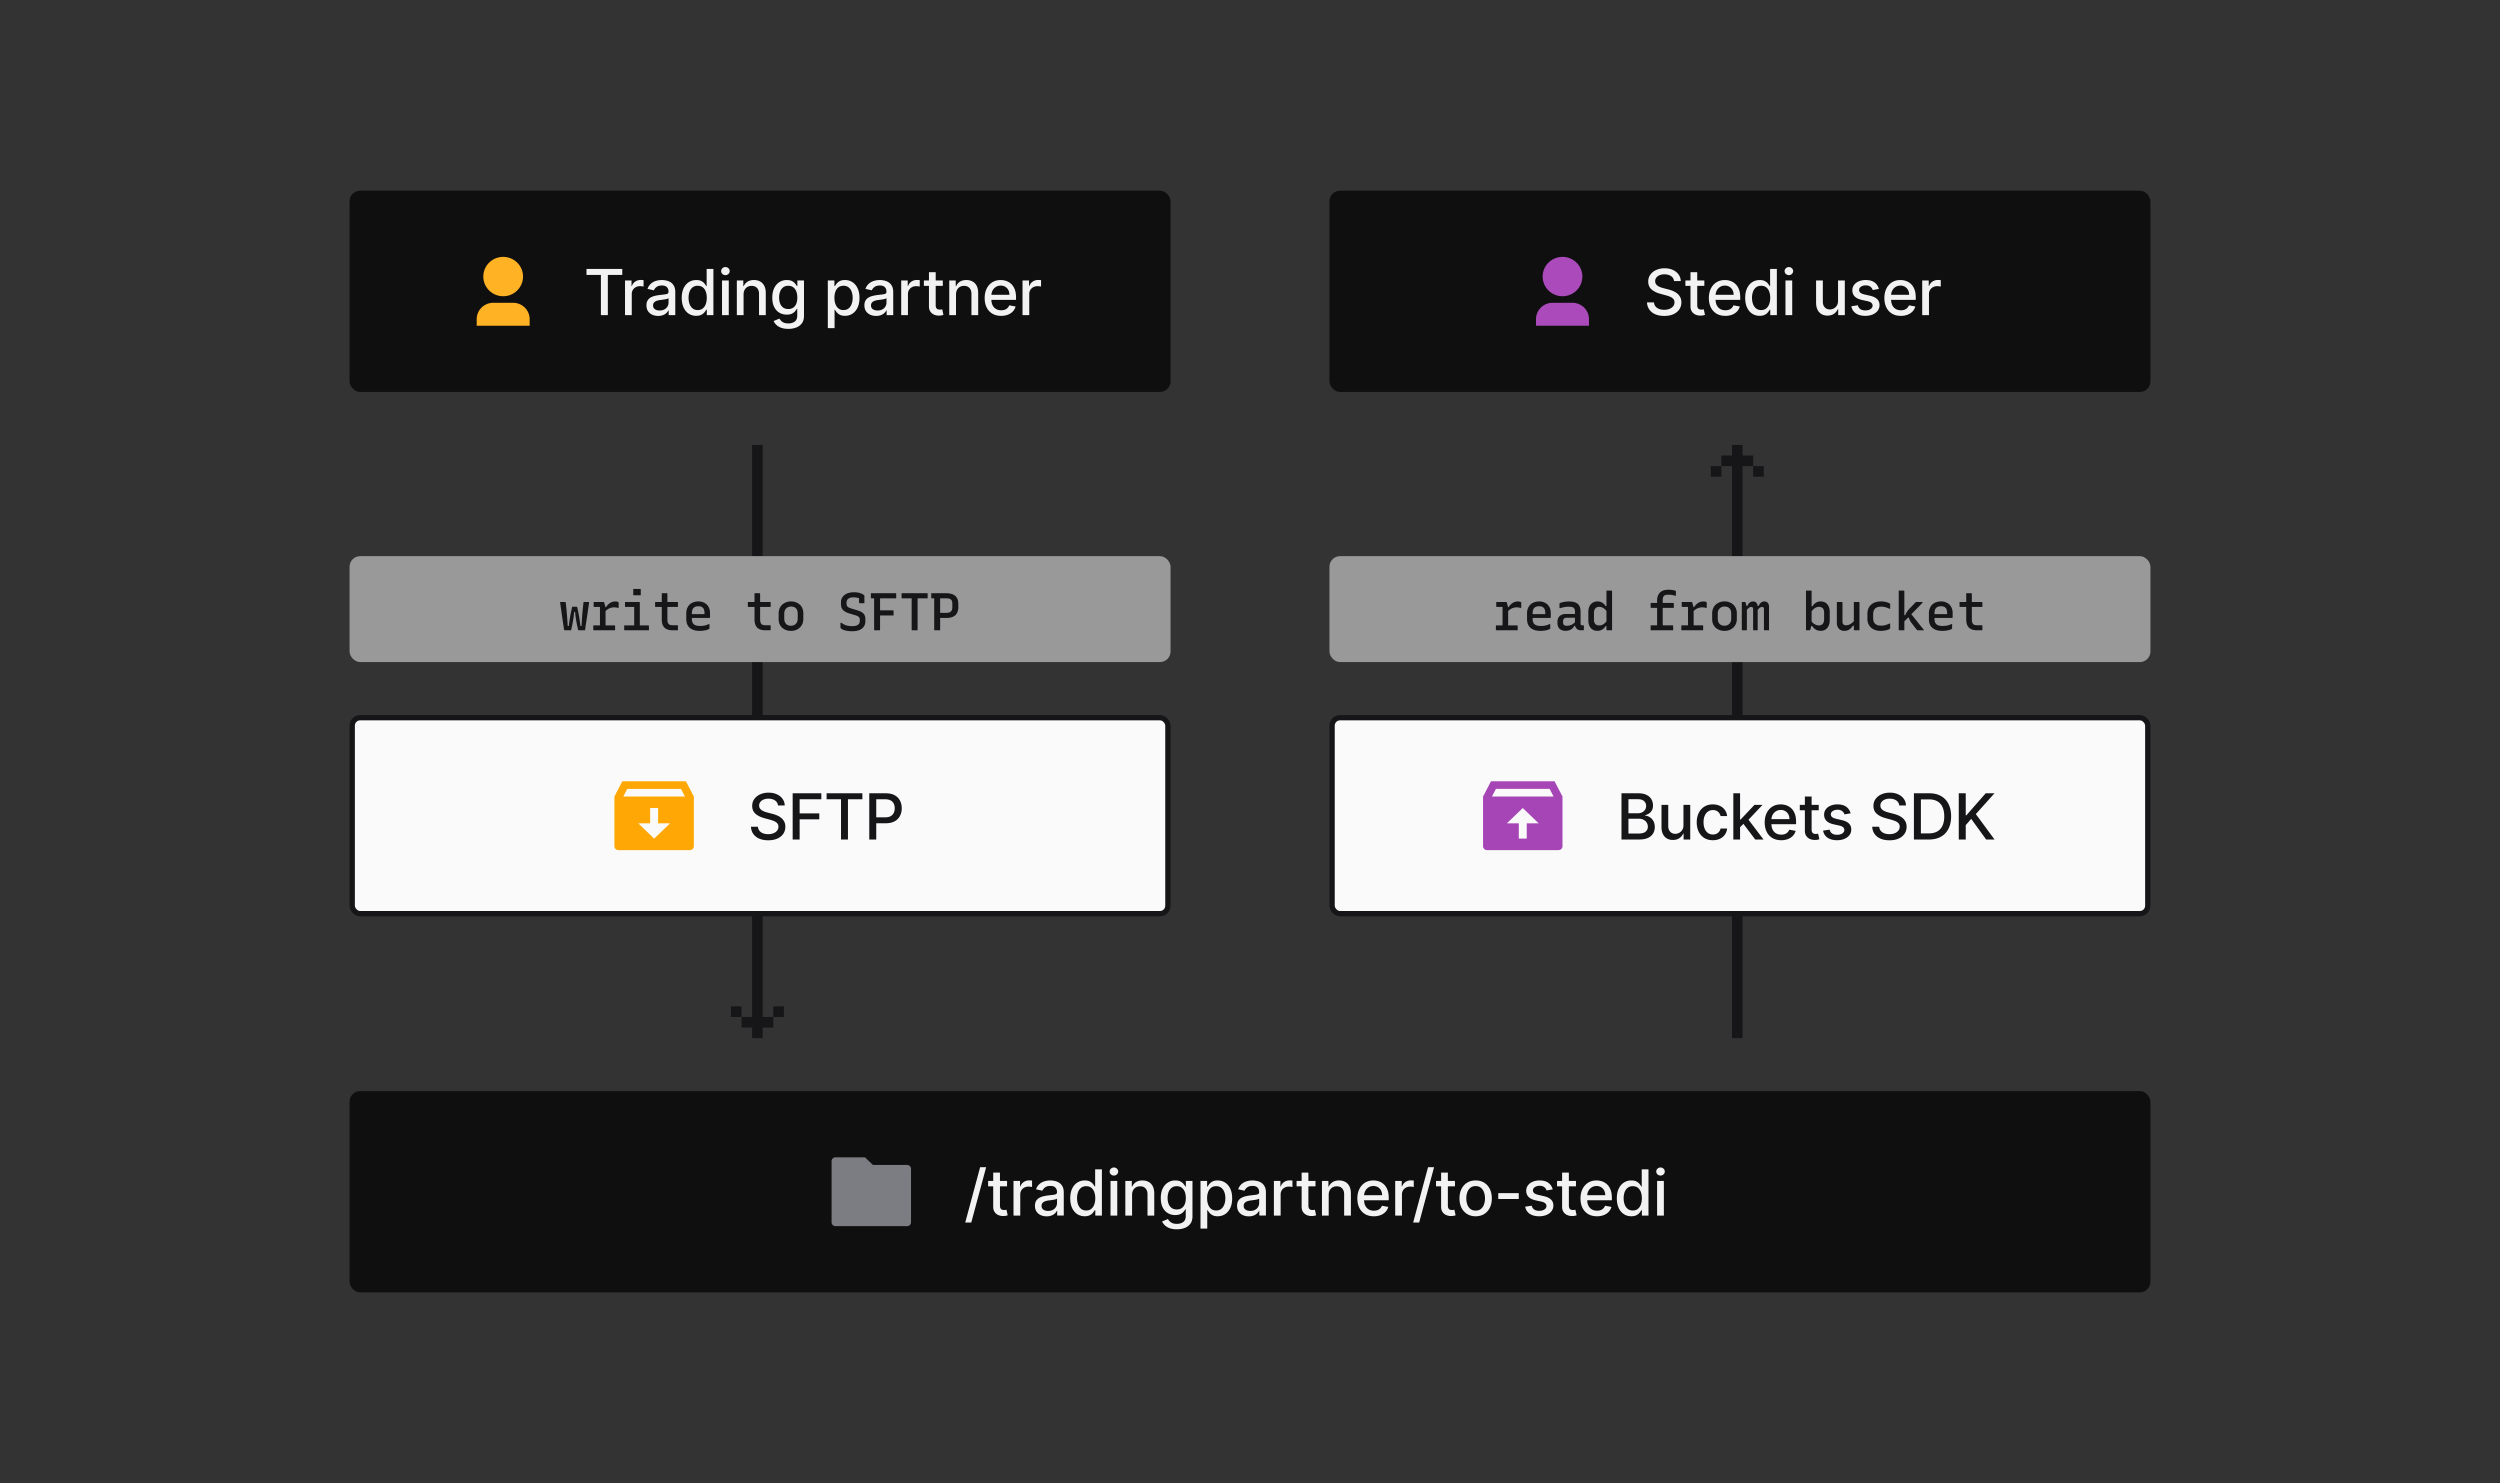 <svg width="472" height="280" fill="none" xmlns="http://www.w3.org/2000/svg">
    <rect width="100%" height="100%" fill="#333333" stroke="none"/>
    <rect x="66" y="206" width="340" height="38" rx="2" fill="#0F0F10" />
    <path
        d="M164.81 219.944h6.44c.199 0 .39.077.53.212.141.135.22.319.22.511v10.111a.707.707 0 0 1-.22.51.76.76 0 0 1-.53.212h-13.5a.76.76 0 0 1-.53-.212.707.707 0 0 1-.22-.51v-11.556c0-.191.079-.375.22-.51a.76.76 0 0 1 .53-.212h5.56l1.5 1.444Z"
        fill="#7C7C83" />
    <path
        d="m186.187 220.364-2.812 10.448h-1.138l2.812-10.448h1.138Zm3.946 2.591v1.022h-3.575v-1.022h3.575Zm-2.616-1.569h1.274v6.192c0 .247.037.433.11.558.074.123.17.206.286.252.119.042.249.064.388.064.102 0 .192-.007.268-.022a6.69 6.69 0 0 0 .179-.034l.23 1.053a2.523 2.523 0 0 1-.826.136 2.239 2.239 0 0 1-.938-.179 1.608 1.608 0 0 1-.703-.579c-.179-.262-.268-.59-.268-.985v-6.456Zm3.833 8.114v-6.545h1.232v1.039h.068c.119-.352.33-.629.631-.831a1.809 1.809 0 0 1 1.031-.306 5.037 5.037 0 0 1 .541.029v1.219a2.312 2.312 0 0 0-.272-.047 2.597 2.597 0 0 0-.392-.03c-.302 0-.57.064-.806.192a1.423 1.423 0 0 0-.758 1.283v3.997h-1.275Zm6.26.145c-.415 0-.79-.077-1.125-.23a1.892 1.892 0 0 1-.797-.678c-.193-.295-.289-.657-.289-1.086 0-.37.071-.674.213-.912.142-.239.333-.428.575-.567.241-.139.511-.244.81-.315.298-.071.602-.125.911-.162l.955-.111c.244-.031.422-.081.533-.149.11-.069.166-.179.166-.333v-.03c0-.372-.105-.66-.315-.865-.208-.204-.518-.306-.929-.306-.429 0-.767.095-1.015.285-.244.188-.413.396-.507.626l-1.197-.272c.142-.398.349-.719.622-.963a2.53 2.53 0 0 1 .95-.537 3.703 3.703 0 0 1 1.13-.171c.261 0 .538.032.83.094.296.06.571.171.827.332.259.162.47.394.635.695.165.298.247.686.247 1.163v4.347h-1.244v-.895h-.051a1.818 1.818 0 0 1-.371.486 1.966 1.966 0 0 1-.635.396 2.463 2.463 0 0 1-.929.158Zm.277-1.023c.352 0 .654-.069.904-.209a1.47 1.47 0 0 0 .575-.545c.133-.227.2-.47.2-.729v-.844c-.045.046-.133.089-.264.128-.128.037-.274.07-.439.098l-.482.073-.392.051a3.125 3.125 0 0 0-.677.158c-.202.073-.364.18-.486.319-.119.137-.179.318-.179.546 0 .315.117.554.35.716.232.159.529.238.89.238Zm6.909 1.006c-.529 0-1-.135-1.415-.405-.412-.273-.736-.661-.972-1.163-.233-.506-.349-1.113-.349-1.82 0-.707.118-1.312.354-1.815.238-.503.565-.888.98-1.155a2.547 2.547 0 0 1 1.41-.401c.406 0 .733.069.98.205.25.133.443.29.58.469.139.179.247.336.324.473h.076v-3.243h1.275v8.727h-1.245v-1.018h-.106a3.41 3.41 0 0 1-.333.477 1.853 1.853 0 0 1-.588.469c-.25.133-.574.2-.971.2Zm.281-1.087c.366 0 .676-.096.929-.29.256-.196.449-.467.579-.813.134-.347.201-.751.201-1.211a3.34 3.34 0 0 0-.196-1.193 1.759 1.759 0 0 0-.576-.797c-.252-.19-.565-.285-.937-.285-.384 0-.703.099-.959.298-.256.199-.449.47-.579.814a3.314 3.314 0 0 0-.192 1.163c0 .438.065.831.196 1.181.13.349.324.626.579.831.259.201.577.302.955.302Zm4.588.959v-6.545h1.274v6.545h-1.274Zm.644-7.555a.808.808 0 0 1-.571-.222.72.72 0 0 1-.235-.537.71.71 0 0 1 .235-.537.803.803 0 0 1 .571-.226c.221 0 .41.076.566.226a.707.707 0 0 1 .239.537c0 .207-.08.386-.239.537a.793.793 0 0 1-.566.222Zm3.427 3.669v3.886h-1.275v-6.545h1.223v1.065h.081c.151-.347.387-.625.708-.835.324-.211.731-.316 1.223-.316.446 0 .836.094 1.172.282.335.184.595.46.779.826.185.367.277.82.277 1.36v4.163h-1.274v-4.01c0-.474-.123-.845-.37-1.112-.248-.27-.587-.405-1.019-.405-.295 0-.558.064-.788.192a1.371 1.371 0 0 0-.541.562c-.131.245-.196.54-.196.887Zm8.45 6.477c-.52 0-.968-.068-1.343-.205a2.59 2.59 0 0 1-.912-.541 2.256 2.256 0 0 1-.528-.737l1.095-.452c.077.125.179.257.307.397.131.142.307.262.528.362.225.099.513.149.865.149.483 0 .882-.118 1.198-.354.315-.233.473-.605.473-1.116v-1.287h-.081a2.911 2.911 0 0 1-.333.464 1.789 1.789 0 0 1-.588.443c-.25.125-.575.188-.975.188a2.73 2.73 0 0 1-1.398-.362c-.412-.245-.739-.604-.98-1.078-.239-.478-.358-1.064-.358-1.76s.118-1.293.353-1.79c.239-.497.566-.878.981-1.142a2.545 2.545 0 0 1 1.41-.401c.406 0 .734.069.984.205.25.133.445.29.584.469.142.179.252.336.328.473h.094v-1.061h1.249v6.69c0 .562-.131 1.024-.392 1.385a2.306 2.306 0 0 1-1.061.801c-.444.173-.944.26-1.5.26Zm-.013-3.746c.366 0 .676-.085.929-.256.255-.173.449-.42.579-.741.134-.324.201-.712.201-1.163 0-.441-.066-.828-.196-1.164a1.735 1.735 0 0 0-.576-.784c-.253-.19-.565-.285-.937-.285-.384 0-.703.099-.959.298a1.8 1.8 0 0 0-.58.801 3.204 3.204 0 0 0-.191 1.134c0 .429.065.805.196 1.129.13.324.324.577.579.758.259.182.577.273.955.273Zm4.482 3.61v-9h1.245v1.061h.106c.074-.137.181-.294.32-.473s.332-.336.579-.469c.248-.136.574-.205.981-.205.528 0 1 .134 1.414.401.415.267.74.652.976 1.155.239.503.358 1.108.358 1.815 0 .707-.118 1.314-.354 1.82-.235.502-.559.89-.971 1.163-.412.27-.882.405-1.411.405-.397 0-.723-.067-.975-.2a1.869 1.869 0 0 1-.589-.469 3.592 3.592 0 0 1-.328-.477h-.076v3.473h-1.275Zm1.249-5.728c0 .46.067.864.2 1.211.134.346.327.617.58.813.253.194.562.29.929.29.381 0 .699-.101.954-.302.256-.205.449-.482.58-.831.133-.35.2-.743.2-1.181 0-.432-.065-.819-.196-1.163a1.785 1.785 0 0 0-.579-.814c-.256-.199-.576-.298-.959-.298-.369 0-.682.095-.938.285a1.764 1.764 0 0 0-.575.797 3.319 3.319 0 0 0-.196 1.193Zm7.871 3.418c-.415 0-.79-.077-1.125-.23a1.886 1.886 0 0 1-.797-.678c-.193-.295-.29-.657-.29-1.086 0-.37.071-.674.213-.912.142-.239.334-.428.575-.567.242-.139.512-.244.81-.315.298-.071.602-.125.912-.162l.954-.111c.245-.031.422-.081.533-.149.111-.069.166-.179.166-.333v-.03c0-.372-.105-.66-.315-.865-.207-.204-.517-.306-.929-.306-.429 0-.767.095-1.014.285-.245.188-.414.396-.507.626l-1.198-.272c.142-.398.35-.719.622-.963.276-.247.593-.426.951-.537a3.697 3.697 0 0 1 1.129-.171c.261 0 .538.032.831.094.295.06.571.171.827.332.258.162.47.394.635.695.164.298.247.686.247 1.163v4.347h-1.245v-.895h-.051a1.798 1.798 0 0 1-.371.486 1.961 1.961 0 0 1-.634.396 2.47 2.47 0 0 1-.929.158Zm.277-1.023c.352 0 .653-.069.903-.209.253-.139.445-.321.575-.545a1.41 1.41 0 0 0 .201-.729v-.844a.652.652 0 0 1-.265.128c-.128.037-.274.07-.439.098-.164.026-.325.05-.481.073l-.392.051a3.148 3.148 0 0 0-.678.158c-.201.073-.363.18-.486.319-.119.137-.179.318-.179.546 0 .315.117.554.35.716.233.159.53.238.891.238Zm4.458.878v-6.545h1.231v1.039h.068c.12-.352.33-.629.631-.831a1.809 1.809 0 0 1 1.031-.306 5.07 5.07 0 0 1 .542.029v1.219a2.34 2.34 0 0 0-.273-.047 2.587 2.587 0 0 0-.392-.03c-.301 0-.57.064-.806.192a1.423 1.423 0 0 0-.758 1.283v3.997h-1.274Zm7.855-6.545v1.022h-3.575v-1.022h3.575Zm-2.616-1.569h1.274v6.192c0 .247.037.433.111.558a.58.58 0 0 0 .285.252c.12.042.249.064.388.064.102 0 .192-.007.269-.022l.179-.034.23 1.053a2.516 2.516 0 0 1-.827.136 2.242 2.242 0 0 1-.938-.179 1.614 1.614 0 0 1-.703-.579c-.179-.262-.268-.59-.268-.985v-6.456Zm5.108 4.228v3.886h-1.274v-6.545h1.223v1.065h.081c.15-.347.386-.625.707-.835.324-.211.732-.316 1.223-.316.446 0 .837.094 1.172.282.335.184.595.46.78.826.185.367.277.82.277 1.36v4.163h-1.274v-4.01c0-.474-.124-.845-.371-1.112-.247-.27-.587-.405-1.018-.405-.296 0-.559.064-.789.192a1.378 1.378 0 0 0-.541.562c-.131.245-.196.54-.196.887Zm8.527 4.018c-.645 0-1.201-.138-1.666-.413a2.796 2.796 0 0 1-1.074-1.172c-.25-.506-.375-1.098-.375-1.777 0-.671.125-1.261.375-1.773a2.91 2.91 0 0 1 1.056-1.197c.455-.287.986-.431 1.594-.431.37 0 .727.061 1.074.184.347.122.658.313.933.575.276.261.493.601.652 1.018.159.415.239.919.239 1.513v.452h-5.203v-.955h3.954c0-.335-.068-.632-.204-.89a1.544 1.544 0 0 0-.575-.618 1.607 1.607 0 0 0-.861-.226c-.358 0-.671.088-.938.264a1.766 1.766 0 0 0-.613.682 1.968 1.968 0 0 0-.213.908v.745c0 .438.076.81.23 1.117.156.307.373.541.652.703.278.159.603.239.975.239.242 0 .462-.035.661-.103a1.368 1.368 0 0 0 .848-.831l1.206.218c-.097.355-.27.666-.52.933-.247.264-.558.47-.933.618a3.49 3.49 0 0 1-1.274.217Zm4.03-.132v-6.545h1.231v1.039h.068c.12-.352.33-.629.631-.831a1.809 1.809 0 0 1 1.031-.306 5.07 5.07 0 0 1 .541.029v1.219a2.312 2.312 0 0 0-.272-.047 2.597 2.597 0 0 0-.392-.03c-.301 0-.57.064-.806.192a1.423 1.423 0 0 0-.758 1.283v3.997h-1.274Zm7.339-9.136-2.813 10.448h-1.138l2.813-10.448h1.138Zm3.945 2.591v1.022h-3.575v-1.022h3.575Zm-2.616-1.569h1.274v6.192c0 .247.037.433.111.558a.58.58 0 0 0 .285.252c.12.042.249.064.388.064.102 0 .192-.007.269-.022l.179-.034.23 1.053a2.523 2.523 0 0 1-.827.136 2.242 2.242 0 0 1-.938-.179 1.614 1.614 0 0 1-.703-.579c-.179-.262-.268-.59-.268-.985v-6.456Zm6.521 8.246c-.614 0-1.15-.141-1.607-.422a2.843 2.843 0 0 1-1.065-1.18c-.253-.506-.38-1.097-.38-1.773 0-.679.127-1.273.38-1.781a2.839 2.839 0 0 1 1.065-1.185c.457-.281.993-.422 1.607-.422.613 0 1.149.141 1.606.422.457.281.813.676 1.065 1.185.253.508.38 1.102.38 1.781 0 .676-.127 1.267-.38 1.773a2.836 2.836 0 0 1-1.065 1.18c-.457.281-.993.422-1.606.422Zm.004-1.07c.398 0 .727-.105.988-.315.262-.21.455-.49.58-.839a3.34 3.34 0 0 0 .192-1.155c0-.418-.064-.801-.192-1.151a1.871 1.871 0 0 0-.58-.848c-.261-.213-.59-.319-.988-.319-.401 0-.733.106-.997.319a1.902 1.902 0 0 0-.584.848c-.125.35-.188.733-.188 1.151 0 .42.063.805.188 1.155.128.349.322.629.584.839.264.21.596.315.997.315Zm8.133-3.302v1.104h-3.869v-1.104h3.869Zm6.411-.707-1.154.204a1.37 1.37 0 0 0-.231-.422 1.138 1.138 0 0 0-.417-.328 1.515 1.515 0 0 0-.661-.128c-.36 0-.662.081-.903.243-.242.159-.362.365-.362.618a.65.65 0 0 0 .243.528c.162.134.423.243.784.329l1.04.238c.602.139 1.051.354 1.346.644.296.289.443.666.443 1.129 0 .392-.113.741-.341 1.048-.224.304-.538.543-.941.716-.401.173-.865.26-1.394.26-.733 0-1.331-.156-1.794-.469-.463-.315-.747-.762-.852-1.342l1.231-.187c.077.321.235.563.473.728.239.162.55.243.934.243.417 0 .751-.087 1.001-.26.25-.176.375-.39.375-.643a.67.67 0 0 0-.23-.516c-.151-.139-.382-.244-.695-.315l-1.108-.243c-.61-.139-1.062-.361-1.355-.665-.29-.304-.434-.689-.434-1.155 0-.386.108-.724.323-1.014.216-.29.515-.516.895-.678a3.282 3.282 0 0 1 1.309-.247c.707 0 1.264.154 1.67.461.406.304.675.711.805 1.223Zm4.393-1.598v1.022h-3.576v-1.022h3.576Zm-2.617-1.569h1.274v6.192c0 .247.037.433.111.558a.577.577 0 0 0 .286.252c.119.042.248.064.387.064.103 0 .192-.007.269-.022a7.57 7.57 0 0 0 .179-.034l.23 1.053a2.534 2.534 0 0 1-.827.136 2.234 2.234 0 0 1-.937-.179 1.608 1.608 0 0 1-.703-.579c-.179-.262-.269-.59-.269-.985v-6.456Zm6.585 8.246c-.645 0-1.201-.138-1.666-.413a2.808 2.808 0 0 1-1.074-1.172c-.25-.506-.375-1.098-.375-1.777 0-.671.125-1.261.375-1.773.253-.511.605-.91 1.057-1.197.454-.287.985-.431 1.593-.431.37 0 .728.061 1.074.184.347.122.658.313.933.575.276.261.493.601.652 1.018.159.415.239.919.239 1.513v.452h-5.203v-.955h3.954c0-.335-.068-.632-.204-.89a1.537 1.537 0 0 0-.575-.618 1.607 1.607 0 0 0-.861-.226c-.358 0-.671.088-.938.264a1.774 1.774 0 0 0-.613.682 1.968 1.968 0 0 0-.213.908v.745c0 .438.076.81.23 1.117.156.307.373.541.652.703.278.159.603.239.976.239.241 0 .461-.035.66-.103a1.368 1.368 0 0 0 .848-.831l1.206.218c-.097.355-.27.666-.52.933-.247.264-.558.47-.933.618a3.49 3.49 0 0 1-1.274.217Zm6.48-.004c-.528 0-1-.135-1.415-.405-.412-.273-.736-.661-.971-1.163-.233-.506-.35-1.113-.35-1.82 0-.707.118-1.312.354-1.815.239-.503.565-.888.98-1.155a2.55 2.55 0 0 1 1.411-.401c.406 0 .732.069.98.205.25.133.443.29.579.469.139.179.247.336.324.473h.077v-3.243h1.274v8.727h-1.244v-1.018h-.107a3.393 3.393 0 0 1-.332.477 1.853 1.853 0 0 1-.588.469c-.25.133-.574.2-.972.2Zm.281-1.087c.367 0 .676-.096.929-.29.256-.196.449-.467.58-.813.133-.347.2-.751.2-1.211 0-.454-.065-.852-.196-1.193a1.757 1.757 0 0 0-.575-.797c-.253-.19-.566-.285-.938-.285-.383 0-.703.099-.959.298a1.83 1.83 0 0 0-.579.814 3.314 3.314 0 0 0-.192 1.163c0 .438.065.831.196 1.181.131.349.324.626.58.831.258.201.576.302.954.302Zm4.588.959v-6.545h1.275v6.545h-1.275Zm.644-7.555a.808.808 0 0 1-.571-.222.723.723 0 0 1-.235-.537c0-.21.079-.389.235-.537a.803.803 0 0 1 .571-.226c.221 0 .41.076.567.226a.706.706 0 0 1 .238.537.716.716 0 0 1-.238.537.797.797 0 0 1-.567.222Z"
        fill="#F2F2F3" />
    <rect x="66" y="36" width="155" height="38" rx="2" fill="#0F0F10" />
    <path
        d="M100 61.5H90v-1.238c0-.821.33-1.608.915-2.189a3.14 3.14 0 0 1 2.21-.906h3.75a3.14 3.14 0 0 1 2.21.906 3.08 3.08 0 0 1 .915 2.189V61.5Zm-5-5.571a3.78 3.78 0 0 1-2.652-1.088 3.712 3.712 0 0 1-1.098-2.627 3.683 3.683 0 0 1 1.098-2.626A3.755 3.755 0 0 1 95 48.5c.995 0 1.948.391 2.652 1.088a3.697 3.697 0 0 1 1.098 2.626c0 .985-.395 1.93-1.098 2.627A3.769 3.769 0 0 1 95 55.929Z"
        fill="#FFB224" />
    <path
        d="M110.73 51.906v-1.133h6.754v1.133h-2.723V59.5h-1.312v-7.594h-2.719Zm7.273 7.594v-6.545h1.231v1.04h.068c.12-.353.33-.63.631-.832a1.805 1.805 0 0 1 1.031-.306 5.448 5.448 0 0 1 .542.03v1.218a2.365 2.365 0 0 0-.273-.047 2.623 2.623 0 0 0-.392-.03c-.301 0-.57.064-.806.192a1.429 1.429 0 0 0-.758 1.283V59.5h-1.274Zm6.259.145c-.414 0-.789-.077-1.125-.23a1.894 1.894 0 0 1-.796-.678c-.194-.295-.29-.657-.29-1.086 0-.37.071-.674.213-.912.142-.239.334-.428.575-.567.242-.14.511-.244.81-.316.298-.07.602-.125.912-.161l.954-.111c.245-.031.422-.081.533-.15.111-.067.166-.178.166-.332v-.03c0-.372-.105-.66-.315-.865-.208-.204-.517-.306-.929-.306-.429 0-.767.095-1.014.285a1.527 1.527 0 0 0-.508.627l-1.197-.273a2.3 2.3 0 0 1 .622-.963c.276-.247.593-.426.95-.537.358-.114.735-.17 1.13-.17.261 0 .538.03.831.093.295.06.571.17.826.332.259.162.471.394.635.695.165.298.247.686.247 1.163V59.5h-1.244v-.895h-.051a1.801 1.801 0 0 1-.371.486c-.164.159-.376.291-.635.396a2.46 2.46 0 0 1-.929.158Zm.277-1.023c.353 0 .654-.07.904-.209.253-.139.444-.32.575-.545.134-.227.2-.47.2-.729v-.844c-.045.046-.133.088-.264.128-.128.037-.274.07-.439.098l-.481.073-.392.05a3.152 3.152 0 0 0-.678.159 1.16 1.16 0 0 0-.486.32c-.119.136-.179.317-.179.545 0 .315.117.554.35.715.233.16.53.24.89.24Zm6.909 1.006c-.529 0-1-.135-1.415-.405-.412-.273-.736-.66-.971-1.163-.233-.506-.35-1.113-.35-1.82 0-.707.118-1.312.354-1.815.238-.503.565-.888.98-1.155.415-.267.885-.4 1.41-.4.407 0 .733.068.981.204.25.133.443.29.579.469.139.179.247.336.324.473h.077v-3.243h1.274V59.5h-1.245v-1.019h-.106c-.077.14-.188.299-.332.478a1.863 1.863 0 0 1-.589.469c-.25.133-.573.2-.971.2Zm.281-1.087c.367 0 .676-.096.929-.29.256-.196.449-.467.58-.813.133-.347.2-.75.2-1.21 0-.455-.065-.853-.196-1.194a1.761 1.761 0 0 0-.575-.797c-.253-.19-.566-.285-.938-.285-.383 0-.703.1-.959.298-.255.199-.449.47-.579.814a3.316 3.316 0 0 0-.192 1.163c0 .438.065.831.196 1.18.131.35.324.627.58.832.258.201.576.302.954.302Zm4.588.959v-6.545h1.274V59.5h-1.274Zm.644-7.555a.81.81 0 0 1-.571-.222.718.718 0 0 1-.235-.537c0-.21.078-.39.235-.537a.801.801 0 0 1 .571-.226.79.79 0 0 1 .567.226.706.706 0 0 1 .238.537.714.714 0 0 1-.238.537.798.798 0 0 1-.567.222Zm3.427 3.669V59.5h-1.274v-6.545h1.223v1.065h.081c.15-.347.386-.625.707-.835.324-.21.731-.316 1.223-.316.446 0 .837.094 1.172.282.335.184.595.46.78.826.184.367.277.82.277 1.36V59.5h-1.274v-4.01c0-.474-.124-.845-.371-1.112-.247-.27-.587-.405-1.019-.405-.295 0-.558.064-.788.192a1.377 1.377 0 0 0-.541.562c-.131.245-.196.54-.196.887Zm8.45 6.477c-.52 0-.968-.068-1.343-.205a2.59 2.59 0 0 1-.911-.54 2.28 2.28 0 0 1-.529-.738l1.095-.452c.077.125.179.257.307.397.131.142.307.262.529.362.224.1.512.149.865.149.483 0 .882-.118 1.197-.354.315-.233.473-.605.473-1.116v-1.287h-.081c-.077.139-.187.294-.332.464-.142.17-.338.319-.588.444-.25.124-.576.187-.976.187-.517 0-.983-.12-1.398-.362-.412-.245-.739-.604-.98-1.078-.239-.478-.358-1.064-.358-1.76s.118-1.293.354-1.79c.238-.497.565-.878.98-1.142.415-.267.885-.4 1.41-.4.407 0 .735.068.985.204.25.133.444.29.583.469.142.179.252.336.329.473h.093v-1.061h1.249v6.69c0 .562-.131 1.024-.392 1.385a2.31 2.31 0 0 1-1.061.801 4.09 4.09 0 0 1-1.5.26Zm-.013-3.746c.366 0 .676-.085.929-.255.256-.174.449-.421.58-.742.133-.324.2-.712.2-1.163 0-.44-.066-.829-.196-1.164a1.731 1.731 0 0 0-.576-.784c-.252-.19-.565-.285-.937-.285-.384 0-.703.1-.959.298a1.798 1.798 0 0 0-.579.801 3.18 3.18 0 0 0-.192 1.134c0 .429.065.805.196 1.129.131.324.324.577.579.758.259.182.577.273.955.273Zm7.466 3.61v-9h1.245v1.06h.106c.074-.136.181-.293.32-.472.139-.18.332-.336.579-.47.248-.136.574-.204.981-.204.528 0 1 .134 1.414.4.415.268.74.653.976 1.156.239.503.358 1.108.358 1.815 0 .707-.118 1.314-.354 1.82-.235.502-.559.89-.971 1.163-.412.27-.882.405-1.411.405-.397 0-.723-.067-.975-.2a1.863 1.863 0 0 1-.589-.47 3.58 3.58 0 0 1-.328-.477h-.076v3.474h-1.275Zm1.249-5.728c0 .46.067.864.2 1.21.134.347.327.618.58.814.253.194.562.29.929.29.381 0 .699-.1.954-.302.256-.205.449-.482.58-.831.133-.35.2-.743.2-1.18 0-.433-.065-.82-.196-1.164a1.785 1.785 0 0 0-.579-.814c-.256-.199-.576-.298-.959-.298-.369 0-.682.095-.938.285-.252.19-.444.456-.575.797-.131.341-.196.739-.196 1.193Zm7.871 3.418c-.415 0-.79-.077-1.125-.23a1.89 1.89 0 0 1-.797-.678c-.193-.295-.29-.657-.29-1.086 0-.37.071-.674.213-.912.142-.239.334-.428.575-.567a3.02 3.02 0 0 1 .81-.316c.298-.07.602-.125.912-.161l.954-.111c.245-.031.422-.081.533-.15.111-.067.166-.178.166-.332v-.03c0-.372-.105-.66-.315-.865-.207-.204-.517-.306-.929-.306-.429 0-.767.095-1.014.285-.245.188-.414.396-.507.627l-1.198-.273a2.31 2.31 0 0 1 .622-.963c.276-.247.593-.426.951-.537.358-.114.734-.17 1.129-.17.261 0 .538.03.831.093.295.06.571.17.827.332.258.162.47.394.635.695.164.298.247.686.247 1.163V59.5h-1.245v-.895h-.051a1.801 1.801 0 0 1-.371.486c-.164.159-.376.291-.634.396a2.468 2.468 0 0 1-.929.158Zm.277-1.023c.352 0 .653-.07.903-.209.253-.139.445-.32.575-.545.134-.227.201-.47.201-.729v-.844a.671.671 0 0 1-.265.128c-.128.037-.274.07-.439.098-.164.026-.325.05-.481.073l-.392.05a3.167 3.167 0 0 0-.678.159c-.201.073-.363.18-.486.32-.119.136-.179.317-.179.545 0 .315.117.554.35.715.233.16.53.24.891.24Zm4.458.878v-6.545h1.231v1.04h.068c.12-.353.33-.63.631-.832a1.805 1.805 0 0 1 1.031-.306 5.448 5.448 0 0 1 .542.03v1.218a2.324 2.324 0 0 0-.273-.047 2.613 2.613 0 0 0-.392-.03c-.301 0-.57.064-.806.192a1.429 1.429 0 0 0-.758 1.283V59.5h-1.274Zm7.855-6.545v1.022h-3.575v-1.022h3.575Zm-2.616-1.569h1.274v6.192c0 .247.037.433.111.558a.58.58 0 0 0 .285.252c.12.042.249.064.388.064.102 0 .192-.007.269-.022l.179-.034.23 1.053a2.138 2.138 0 0 1-.316.085 2.486 2.486 0 0 1-.511.051 2.247 2.247 0 0 1-.938-.179 1.612 1.612 0 0 1-.703-.58c-.179-.26-.268-.589-.268-.984v-6.456Zm5.108 4.228V59.5h-1.274v-6.545h1.223v1.065h.081c.15-.347.386-.625.707-.835.324-.21.732-.316 1.223-.316.446 0 .837.094 1.172.282.335.184.595.46.78.826.185.367.277.82.277 1.36V59.5h-1.274v-4.01c0-.474-.124-.845-.371-1.112-.247-.27-.587-.405-1.018-.405-.296 0-.559.064-.789.192a1.377 1.377 0 0 0-.541.562c-.131.245-.196.54-.196.887Zm8.527 4.018c-.645 0-1.201-.138-1.666-.413a2.794 2.794 0 0 1-1.074-1.172c-.25-.506-.375-1.098-.375-1.777 0-.67.125-1.262.375-1.773.252-.511.605-.91 1.056-1.197.455-.287.986-.43 1.594-.43.37 0 .727.06 1.074.183.347.122.658.314.933.575.276.261.493.6.652 1.018.159.415.239.92.239 1.513v.452h-5.203v-.955h3.954c0-.335-.068-.632-.204-.89a1.552 1.552 0 0 0-.575-.618 1.612 1.612 0 0 0-.861-.226c-.358 0-.671.088-.938.264-.264.173-.469.4-.613.682a1.969 1.969 0 0 0-.213.908v.745c0 .438.076.81.23 1.117.156.307.373.541.652.703.278.159.603.239.975.239.242 0 .462-.035.661-.103a1.37 1.37 0 0 0 .848-.831l1.206.218c-.097.355-.27.666-.52.933-.247.264-.558.47-.933.618a3.492 3.492 0 0 1-1.274.217Zm4.03-.132v-6.545h1.231v1.04h.068c.12-.353.33-.63.631-.832a1.805 1.805 0 0 1 1.031-.306 5.448 5.448 0 0 1 .541.03v1.218a2.297 2.297 0 0 0-.272-.047 2.623 2.623 0 0 0-.392-.03c-.301 0-.57.064-.806.192a1.429 1.429 0 0 0-.758 1.283V59.5h-1.274Z"
        fill="#F2F2F3" />
    <rect x="251" y="36" width="155" height="38" rx="2" fill="#0F0F10" />
    <path
        d="M300 61.5h-10v-1.238c0-.821.329-1.608.915-2.189a3.14 3.14 0 0 1 2.21-.906h3.75a3.14 3.14 0 0 1 2.21.906 3.08 3.08 0 0 1 .915 2.189V61.5Zm-5-5.571a3.782 3.782 0 0 1-2.652-1.088 3.692 3.692 0 0 1 0-5.253A3.763 3.763 0 0 1 295 48.5a3.77 3.77 0 0 1 2.652 1.088 3.697 3.697 0 0 1 1.098 2.626c0 .985-.395 1.93-1.098 2.627A3.77 3.77 0 0 1 295 55.929Z"
        fill="#AB4ABA" />
    <path
        d="M316.055 53.065a1.245 1.245 0 0 0-.562-.937c-.33-.225-.744-.337-1.244-.337-.358 0-.668.057-.929.17a1.43 1.43 0 0 0-.61.46 1.087 1.087 0 0 0-.213.661.97.97 0 0 0 .145.537c.099.15.229.277.388.38.162.099.335.183.52.251.184.065.362.12.532.162l.853.221c.278.069.564.161.856.277.293.117.564.27.814.46.25.191.452.427.605.708.156.281.235.618.235 1.01 0 .494-.128.933-.384 1.317-.253.383-.621.686-1.104.907-.48.222-1.061.333-1.743.333-.653 0-1.218-.104-1.696-.311a2.612 2.612 0 0 1-1.12-.882c-.27-.384-.419-.838-.448-1.364h1.321c.026.315.128.578.307.788.182.208.413.363.695.465.284.1.595.15.933.15.372 0 .703-.06.993-.176.292-.119.523-.284.69-.494a1.17 1.17 0 0 0 .252-.746.914.914 0 0 0-.222-.635 1.638 1.638 0 0 0-.592-.409 5.778 5.778 0 0 0-.84-.285l-1.031-.282c-.699-.19-1.253-.47-1.662-.839-.406-.37-.609-.858-.609-1.466 0-.503.136-.942.409-1.317a2.68 2.68 0 0 1 1.108-.873 3.79 3.79 0 0 1 1.576-.316c.591 0 1.113.104 1.564.312.455.207.813.492 1.074.856.262.36.398.776.409 1.244h-1.27Zm5.724-.11v1.022h-3.575v-1.022h3.575Zm-2.616-1.569h1.274v6.192c0 .247.037.433.111.558a.58.58 0 0 0 .285.252c.12.042.249.064.388.064.102 0 .192-.007.268-.022.077-.014.137-.025.179-.034l.231 1.053a2.138 2.138 0 0 1-.316.085 2.494 2.494 0 0 1-.511.051 2.247 2.247 0 0 1-.938-.179 1.612 1.612 0 0 1-.703-.58c-.179-.26-.268-.589-.268-.984v-6.456Zm6.584 8.246c-.644 0-1.2-.138-1.666-.413a2.806 2.806 0 0 1-1.074-1.172c-.25-.506-.375-1.098-.375-1.777 0-.67.125-1.262.375-1.773.253-.511.605-.91 1.057-1.197.455-.287.986-.43 1.594-.43.369 0 .727.06 1.074.183.346.122.657.314.933.575.276.261.493.6.652 1.018.159.415.239.92.239 1.513v.452h-5.203v-.955h3.954c0-.335-.068-.632-.204-.89a1.554 1.554 0 0 0-.576-.618 1.607 1.607 0 0 0-.861-.226c-.358 0-.67.088-.937.264-.264.173-.469.4-.614.682a1.969 1.969 0 0 0-.213.908v.745c0 .438.077.81.23 1.117.157.307.374.541.652.703.279.159.604.239.976.239.242 0 .462-.035.661-.103a1.373 1.373 0 0 0 .848-.831l1.206.218c-.097.355-.27.666-.52.933-.247.264-.558.47-.933.618a3.498 3.498 0 0 1-1.275.217Zm6.481-.004c-.529 0-1-.135-1.415-.405-.412-.273-.736-.66-.972-1.163-.233-.506-.349-1.113-.349-1.82 0-.707.118-1.312.354-1.815.238-.503.565-.888.98-1.155.414-.267.885-.4 1.41-.4.406 0 .733.068.98.204.25.133.443.29.58.469.139.179.247.336.324.473h.076v-3.243h1.275V59.5h-1.245v-1.019h-.106c-.077.14-.188.299-.333.478a1.847 1.847 0 0 1-.588.469c-.25.133-.574.2-.971.2Zm.281-1.087c.366 0 .676-.096.929-.29.256-.196.449-.467.579-.813.134-.347.201-.75.201-1.21a3.34 3.34 0 0 0-.196-1.194 1.756 1.756 0 0 0-.576-.797c-.252-.19-.565-.285-.937-.285-.384 0-.703.1-.959.298-.256.199-.449.47-.579.814a3.316 3.316 0 0 0-.192 1.163c0 .438.065.831.196 1.18.13.35.324.627.579.832.259.201.577.302.955.302Zm4.588.959v-6.545h1.274V59.5h-1.274Zm.644-7.555a.81.81 0 0 1-.571-.222.718.718 0 0 1-.235-.537c0-.21.078-.39.235-.537a.801.801 0 0 1 .571-.226c.221 0 .41.076.566.226a.707.707 0 0 1 .239.537c0 .208-.08.386-.239.537a.794.794 0 0 1-.566.222Zm9.282 4.84v-3.83h1.279V59.5h-1.253v-1.133h-.068c-.151.349-.392.64-.725.873-.329.23-.74.345-1.231.345-.421 0-.793-.092-1.117-.277a1.947 1.947 0 0 1-.758-.83c-.182-.367-.273-.82-.273-1.36v-4.163h1.274v4.01c0 .445.124.8.371 1.065.247.264.568.396.963.396.239 0 .476-.06.712-.179.238-.12.436-.3.592-.541.159-.242.237-.548.234-.92Zm7.704-2.232-1.155.204a1.364 1.364 0 0 0-.23-.422 1.147 1.147 0 0 0-.418-.328 1.51 1.51 0 0 0-.66-.128c-.361 0-.662.081-.904.243-.241.16-.362.365-.362.618 0 .219.081.395.243.529.162.133.423.242.784.328l1.04.238c.602.14 1.051.354 1.346.644.296.29.444.666.444 1.129 0 .392-.114.741-.341 1.048-.225.304-.539.543-.942.716-.401.173-.865.26-1.394.26-.733 0-1.331-.156-1.794-.469-.463-.315-.747-.762-.852-1.342l1.232-.188c.076.322.234.564.473.73.238.161.549.242.933.242.417 0 .751-.086 1.001-.26.25-.176.375-.39.375-.643a.667.667 0 0 0-.23-.516c-.15-.14-.382-.244-.694-.315l-1.108-.243c-.611-.14-1.063-.361-1.356-.665-.289-.304-.434-.689-.434-1.155 0-.386.108-.724.324-1.014a2.12 2.12 0 0 1 .895-.677 3.26 3.26 0 0 1 1.308-.248c.707 0 1.264.154 1.67.46.407.304.675.712.806 1.224Zm4.157 5.08c-.644 0-1.2-.139-1.666-.414a2.806 2.806 0 0 1-1.074-1.172c-.25-.506-.375-1.098-.375-1.777 0-.67.125-1.262.375-1.773.253-.511.606-.91 1.057-1.197.455-.287.986-.43 1.594-.43.369 0 .727.06 1.074.183a2.6 2.6 0 0 1 .933.575c.276.261.493.6.652 1.018.159.415.239.92.239 1.513v.452h-5.203v-.955h3.954c0-.335-.068-.632-.204-.89a1.554 1.554 0 0 0-.576-.618 1.606 1.606 0 0 0-.86-.226c-.358 0-.671.088-.938.264-.264.173-.469.4-.614.682a1.969 1.969 0 0 0-.213.908v.745c0 .438.077.81.23 1.117.157.307.374.541.652.703.279.159.604.239.976.239.242 0 .462-.035.661-.103a1.373 1.373 0 0 0 .848-.831l1.206.218c-.097.355-.27.666-.52.933-.247.264-.558.47-.933.618a3.498 3.498 0 0 1-1.275.217Zm4.03-.133v-6.545h1.232v1.04h.068c.119-.353.33-.63.631-.832a1.805 1.805 0 0 1 1.031-.306 5.412 5.412 0 0 1 .541.03v1.218a2.297 2.297 0 0 0-.272-.047 2.626 2.626 0 0 0-.393-.03c-.301 0-.569.064-.805.192a1.422 1.422 0 0 0-.758 1.283V59.5h-1.275Z"
        fill="#F2F2F3" />
    <path d="M143 105V84" stroke="#161618" stroke-width="2" />
    <path d="M144 125v71h-2v-71h2ZM146 192v2h-2v-2zM148 190v2h-2v-2zM142 192v2h-2v-2zM140 190v2h-2v-2z"
        fill="#161618" />
    <path d="M328 196v-71" stroke="#161618" stroke-width="2" />
    <path d="M327 105V84h2v21h-2ZM325 88v-2h2v2zM323 90v-2h2v2zM329 88v-2h2v2zM331 90v-2h2v2z" fill="#161618" />
    <rect x="66.5" y="135.5" width="154" height="37" rx="1.5" fill="#FAFAFA" />
    <path
        d="M117.5 147.5h12l1.5 2.889v9.389a.707.707 0 0 1-.22.51.76.76 0 0 1-.53.212h-13.5a.76.76 0 0 1-.53-.212.707.707 0 0 1-.22-.51v-9.386l1.5-2.892Zm6.75 7.944v-2.888h-1.5v2.888h-2.25l3 2.889 3-2.889h-2.25Zm5.073-5.055-.75-1.445h-10.145l-.75 1.445h11.645Z"
        fill="#FFA805" />
    <path
        d="M146.884 152.065a1.245 1.245 0 0 0-.563-.937c-.329-.225-.744-.337-1.244-.337a2.31 2.31 0 0 0-.929.171 1.42 1.42 0 0 0-.609.46 1.08 1.08 0 0 0-.214.66c0 .208.049.387.145.537.1.151.229.277.388.38.162.099.335.183.52.251.185.065.362.119.533.162l.852.222c.278.068.564.16.856.277.293.116.564.269.814.46.25.19.452.426.606.707.156.281.234.618.234 1.01 0 .494-.128.933-.384 1.317-.252.383-.62.686-1.103.907-.48.222-1.061.333-1.743.333-.654 0-1.219-.104-1.696-.311-.478-.208-.851-.502-1.121-.882-.27-.384-.419-.838-.447-1.364h1.321c.025.315.127.578.306.788.182.208.414.363.695.465.284.099.595.149.933.149.372 0 .703-.058.993-.175.293-.119.523-.284.691-.494.167-.213.251-.462.251-.746a.916.916 0 0 0-.222-.635 1.647 1.647 0 0 0-.592-.409 5.746 5.746 0 0 0-.839-.285l-1.032-.282c-.699-.19-1.253-.47-1.662-.839-.406-.369-.609-.858-.609-1.466 0-.503.136-.942.409-1.317a2.684 2.684 0 0 1 1.108-.873c.466-.21.991-.316 1.577-.316.591 0 1.112.104 1.564.311.454.208.812.493 1.073.857.262.361.398.776.41 1.244h-1.27Zm2.77 6.435v-8.727h5.412v1.133h-4.095v2.659h3.708v1.13h-3.708v3.805h-1.317Zm6.409-7.594v-1.133h6.755v1.133h-2.723v7.594h-1.313v-7.594h-2.719Zm8.055 7.594v-8.727h3.111c.679 0 1.241.123 1.687.37.446.248.78.586 1.002 1.015.221.426.332.906.332 1.44 0 .537-.112 1.02-.336 1.449a2.438 2.438 0 0 1-1.006 1.014c-.446.247-1.007.371-1.683.371h-2.14v-1.117h2.02c.429 0 .777-.074 1.044-.221.267-.151.463-.355.588-.614.125-.258.188-.552.188-.882 0-.33-.063-.622-.188-.878a1.343 1.343 0 0 0-.592-.601c-.267-.145-.619-.217-1.057-.217h-1.653v7.598h-1.317Z"
        fill="#161618" />
    <rect x="66.5" y="135.5" width="154" height="37" rx="1.5" stroke="#161618" />
    <rect x="66" y="105" width="155" height="20" rx="2" fill="#fff" fill-opacity=".5" />
    <path
        d="M108.035 114.55h.82c.02 0 .037.003.05.01.02.007.037.02.05.04a.113.113 0 0 1 .03.06 38.046 38.046 0 0 1 .32 1.58c.054.287.104.593.15.92.047.32.094.663.14 1.03h.2c.027-.44.05-.857.07-1.25a58.8 58.8 0 0 1 .09-1.15l.1-1.08.12-1.05h.95c.027 0 .047.003.06.01.02.007.03.02.03.04a.19.19 0 0 1 0 .09c-.053.393-.113.807-.18 1.24-.06.427-.123.863-.19 1.31l-.2 1.33c-.066.447-.13.887-.19 1.32h-1.12c-.073 0-.126-.017-.16-.05a.695.695 0 0 1-.08-.24 12.78 12.78 0 0 0-.11-.5 17.98 17.98 0 0 0-.11-.53 37.473 37.473 0 0 1-.1-.6l-.11-.7a21.66 21.66 0 0 1-.09-.86h-.18c-.02.26-.043.5-.07.72-.026.22-.053.423-.08.61-.026.18-.056.357-.09.53-.026.167-.056.333-.09.5-.033.167-.07.343-.11.53-.033.18-.076.377-.13.59H106.695c-.073 0-.126-.017-.16-.05a.764.764 0 0 1-.07-.26 176.365 176.365 0 0 0-.27-1.8 416.201 416.201 0 0 0-.31-2.16c-.053-.367-.103-.723-.15-1.07h.96c.027 0 .047.007.06.02.02.007.034.017.04.03.014.013.02.037.02.07a71.625 71.625 0 0 1 .29 3.17c.034.407.06.82.08 1.24h.2c.047-.367.094-.71.14-1.03.054-.327.104-.637.15-.93a26.898 26.898 0 0 1 .36-1.68Zm5.236 3.9V114.59h-1.08a.109.109 0 0 1-.08-.03.109.109 0 0 1-.03-.08V113.66H114.031l.03.09a7.02 7.02 0 0 1 .15.52c.034.1.06.2.08.3.027.093.04.177.04.25V118.5l-1.06-.05Zm.82-3.82h.33c.2-.32.444-.577.73-.77.287-.2.624-.3 1.01-.3.174 0 .307.013.4.04.1.027.167.057.2.09.02.013.03.03.03.05.007.02.01.043.01.07v.96h-.17a1.723 1.723 0 0 0-.35-.08 3.078 3.078 0 0 0-.37-.02c-.193 0-.39.03-.59.09a2.056 2.056 0 0 0-.58.27c-.186.12-.376.287-.57.5l-.08-.9Zm-2.08 3.44h4.01c.027 0 .047.007.06.02a.062.062 0 0 1 .03.03c.014.013.02.033.02.06V119h-4.01a.109.109 0 0 1-.08-.03.109.109 0 0 1-.03-.08V118.07Zm7.727.3V114.59H118.108a.18.18 0 0 1-.06-.01l-.04-.04a.18.18 0 0 1-.01-.06V113.66h2.69c.026 0 .046.007.06.02a.072.072 0 0 1 .03.03c.013.013.02.033.02.06v4.6h-1.06Zm-1.89-.3h4.55c.033 0 .056.007.07.02a.072.072 0 0 1 .03.03c.013.013.02.033.02.06V119h-4.56a.18.18 0 0 1-.06-.01l-.04-.04a.133.133 0 0 1-.01-.06V118.07Zm1.71-6.88h1.31c.033 0 .06.01.08.03.02.02.03.047.03.08v1.09h-1.31a.107.107 0 0 1-.08-.03.109.109 0 0 1-.03-.08v-1.09Zm4.126 2.47h4.2c.033 0 .06.01.08.03.02.02.03.047.03.08V114.59h-4.25l-.04-.02a.745.745 0 0 1-.02-.04V113.66Zm4.31 4.39v.84c0 .027-.01.053-.03.08a.109.109 0 0 1-.08.03h-.87a3.28 3.28 0 0 1-.84-.1 1.73 1.73 0 0 1-.66-.35c-.18-.16-.32-.37-.42-.63-.1-.267-.15-.593-.15-.98V112h.95c.026 0 .046.007.06.02a.072.072 0 0 1 .03.03c.013.013.02.033.02.06v4.79c0 .22.02.407.06.56.04.147.103.267.19.36a.682.682 0 0 0 .33.18c.14.033.303.05.49.05h.92Zm3.856-4.5c.42 0 .793.087 1.12.26.333.167.596.417.79.75.193.327.29.737.29 1.23v.77a.11.11 0 0 1-.02.06.072.072 0 0 1-.03.03.138.138 0 0 1-.06.01h-3.51l-.09-.71h2.67v-.18c0-.24-.027-.447-.08-.62a.818.818 0 0 0-.24-.41.753.753 0 0 0-.35-.21 1.545 1.545 0 0 0-.49-.07c-.394 0-.697.103-.91.31-.207.207-.31.547-.31 1.02v1.1c0 .2.026.377.08.53.053.153.13.283.23.39.126.127.29.22.49.28.2.06.436.09.71.09.246 0 .46-.013.64-.04.186-.027.36-.063.52-.11.16-.053.32-.117.48-.19h.17v.79a.098.098 0 0 1-.01.04.174.174 0 0 1-.03.04c-.06.06-.18.123-.36.19-.18.06-.397.11-.65.15-.247.04-.514.06-.8.06-.394 0-.75-.047-1.07-.14a2.29 2.29 0 0 1-.8-.43 1.831 1.831 0 0 1-.49-.69 2.53 2.53 0 0 1-.17-.96v-1.08c0-.367.056-.69.17-.97.113-.287.273-.523.48-.71.206-.193.45-.337.73-.43.28-.1.58-.15.9-.15Zm9.342.11h4.2c.033 0 .06.01.08.03.02.02.03.047.03.08V114.59h-4.25l-.04-.02-.02-.04V113.66Zm4.31 4.39v.84c0 .027-.01.053-.03.08a.109.109 0 0 1-.08.03h-.87a3.28 3.28 0 0 1-.84-.1 1.746 1.746 0 0 1-.66-.35c-.18-.16-.32-.37-.42-.63-.1-.267-.15-.593-.15-.98V112h.95c.027 0 .047.007.06.02a.072.072 0 0 1 .03.03c.013.013.02.033.02.06v4.79c0 .22.02.407.06.56.04.147.103.267.19.36a.69.69 0 0 0 .33.18c.14.033.303.05.49.05h.92Zm3.836-4.5c.347 0 .663.057.95.17.287.107.533.26.74.46.207.193.363.427.47.7.113.267.17.563.17.89v1.08c0 .447-.1.84-.3 1.18-.2.34-.477.607-.83.8-.353.187-.753.28-1.2.28-.347 0-.663-.053-.95-.16a2.316 2.316 0 0 1-.74-.46 2.102 2.102 0 0 1-.48-.7 2.446 2.446 0 0 1-.16-.9v-1.08c0-.447.1-.84.3-1.18.2-.34.477-.603.83-.79a2.46 2.46 0 0 1 1.2-.29Zm.04.97c-.28 0-.517.057-.71.17-.193.113-.343.27-.45.47-.1.2-.15.43-.15.69v.97c0 .207.03.393.09.56.067.167.157.31.27.43.1.1.223.18.37.24.153.06.32.09.5.09.28 0 .517-.057.71-.17.2-.12.35-.28.45-.48.1-.2.15-.427.15-.68v-.97c0-.22-.03-.413-.09-.58a1.02 1.02 0 0 0-.25-.42 1.01 1.01 0 0 0-.39-.24 1.465 1.465 0 0 0-.5-.08Zm11.832-2.7c.454 0 .847.053 1.18.16.334.107.58.24.74.4.034.027.054.053.06.08.007.02.01.05.01.09v1.33h-.9a.109.109 0 0 1-.08-.03.109.109 0 0 1-.03-.08v-1.08l.27.41a1.756 1.756 0 0 0-.57-.24 3.032 3.032 0 0 0-.73-.08c-.206 0-.393.02-.56.06-.16.04-.3.103-.42.19-.113.08-.2.18-.26.3a.906.906 0 0 0-.09.41v.21c0 .153.024.29.07.41a.755.755 0 0 0 .28.3c.14.08.34.16.6.24l.96.29c.307.087.567.183.78.29.214.107.38.227.5.36.127.133.217.287.27.46.06.173.09.377.09.61v.41c0 .38-.1.71-.3.99-.193.28-.476.497-.85.65-.366.147-.813.22-1.34.22a5.7 5.7 0 0 1-.92-.07 4.019 4.019 0 0 1-.74-.19 1.643 1.643 0 0 1-.49-.3l-.05-.07a.515.515 0 0 1-.01-.11V117.58h.17c.3.227.61.39.93.49.327.093.717.14 1.17.14.454 0 .797-.083 1.03-.25a.798.798 0 0 0 .35-.67V117a.77.77 0 0 0-.08-.37c-.046-.1-.14-.19-.28-.27a2.722 2.722 0 0 0-.61-.24l-.96-.29c-.32-.093-.583-.2-.79-.32a1.948 1.948 0 0 1-.5-.4 1.438 1.438 0 0 1-.26-.47 2.174 2.174 0 0 1-.07-.56v-.42c0-.273.057-.52.17-.74.12-.227.287-.423.5-.59a2.27 2.27 0 0 1 .76-.38c.3-.087.634-.13 1-.13Zm4.946 7.18h-1.01a.18.18 0 0 1-.06-.01l-.04-.04a.148.148 0 0 1-.01-.06V112.53h1.22l-.1.21V119Zm-1.73-7h4.66c.027 0 .047.007.06.02.02.007.034.017.04.03.014.013.02.033.02.06V112.96h-4.67a.18.18 0 0 1-.06-.01l-.04-.04a.21.21 0 0 1-.01-.06V112Zm1.21 3.23h2.95c.04 0 .07.01.09.03.02.02.03.047.03.08V116.2h-3.07v-.97Zm4.586-3.23h4.8c.034 0 .06.01.08.03.027.02.04.047.04.08v.85h-4.8a.18.18 0 0 1-.06-.01.364.364 0 0 1-.05-.04.21.21 0 0 1-.01-.06V112Zm3.02 7h-1.01a.109.109 0 0 1-.08-.03.109.109 0 0 1-.03-.08v-6.37h1.21l-.09.22V119Zm4.257 0h-1.01a.107.107 0 0 1-.08-.03.109.109 0 0 1-.03-.08v-6.33h1.21l-.09.22V119Zm-1.68-7H178.629c.293 0 .56.027.8.08.24.047.453.123.64.23.186.1.343.23.47.39.126.153.223.34.29.56.066.22.1.47.1.75v.64c0 .313-.047.597-.14.85a1.546 1.546 0 0 1-.41.64 1.89 1.89 0 0 1-.71.4c-.287.087-.624.13-1.01.13h-1.3l-.11.04v-1h1.4c.193 0 .36-.02.5-.06a.85.85 0 0 0 .36-.19.77.77 0 0 0 .22-.32c.046-.133.07-.29.07-.47v-.72c0-.167-.02-.31-.06-.43a.638.638 0 0 0-.18-.3.773.773 0 0 0-.36-.19 1.98 1.98 0 0 0-.57-.07h-2.7a.107.107 0 0 1-.08-.03.109.109 0 0 1-.03-.08V112Z"
        fill="#161618" />
    <rect x="251" y="105" width="155" height="20" rx="2" fill="#fff" fill-opacity=".5" />
    <path
        d="M283.681 118.45V114.59h-1.08a.109.109 0 0 1-.08-.03.109.109 0 0 1-.03-.08V113.66H284.441l.03.09a7.02 7.02 0 0 1 .15.52c.034.1.06.2.08.3.027.093.04.177.04.25V118.5l-1.06-.05Zm.82-3.82h.33c.2-.32.444-.577.73-.77.287-.2.624-.3 1.01-.3.174 0 .307.013.4.04.1.027.167.057.2.09.02.013.03.03.03.05.007.02.01.043.01.07v.96h-.17a1.723 1.723 0 0 0-.35-.08 3.078 3.078 0 0 0-.37-.02c-.193 0-.39.03-.59.09a2.056 2.056 0 0 0-.58.27c-.186.12-.376.287-.57.5l-.08-.9Zm-2.08 3.44h4.01c.027 0 .047.007.06.02a.062.062 0 0 1 .03.03c.014.013.02.033.02.06V119h-4.01a.109.109 0 0 1-.08-.03.109.109 0 0 1-.03-.08V118.07Zm8.166-4.52c.42 0 .794.087 1.12.26.334.167.597.417.79.75.194.327.29.737.29 1.23v.77c0 .02-.006.04-.02.06a.062.062 0 0 1-.03.03.133.133 0 0 1-.06.01h-3.51l-.09-.71h2.67v-.18c0-.24-.026-.447-.08-.62a.804.804 0 0 0-.24-.41.748.748 0 0 0-.35-.21 1.54 1.54 0 0 0-.49-.07c-.393 0-.696.103-.91.31-.206.207-.31.547-.31 1.02v1.1c0 .2.027.377.08.53.054.153.13.283.23.39.127.127.29.22.49.28.2.06.437.09.71.09.247 0 .46-.013.64-.04.187-.027.36-.063.52-.11.16-.053.32-.117.48-.19h.17v.79a.085.085 0 0 1-.01.04.13.13 0 0 1-.03.04c-.06.06-.18.123-.36.19-.18.06-.396.11-.65.15-.246.04-.513.06-.8.06a3.83 3.83 0 0 1-1.07-.14c-.313-.1-.58-.243-.8-.43a1.853 1.853 0 0 1-.49-.69c-.113-.28-.17-.6-.17-.96v-1.08c0-.367.057-.69.17-.97.114-.287.274-.523.48-.71.207-.193.45-.337.73-.43.28-.1.58-.15.9-.15Zm7.826 1.97v2.14c0 .08.007.147.02.2.02.053.044.097.07.13.034.027.07.047.11.06.047.013.1.02.16.02h.26v.82c0 .033-.01.06-.03.08a.107.107 0 0 1-.08.03H298.503c-.173 0-.33-.023-.47-.07a1.145 1.145 0 0 1-.36-.23c-.1-.1-.18-.22-.24-.36a1.465 1.465 0 0 1-.08-.5V115.49c0-.24-.036-.427-.11-.56a.55.55 0 0 0-.36-.29c-.166-.06-.396-.09-.69-.09a4.755 4.755 0 0 0-1.59.27h-.17v-.83c0-.027.004-.047.01-.06a.172.172 0 0 1 .02-.03c.04-.04.147-.087.32-.14a5.007 5.007 0 0 1 1.41-.2c.387 0 .72.037 1 .11.28.073.51.19.69.35.18.153.314.353.4.6.087.247.13.547.13.9Zm-3.3 2.03c0 .193.057.343.17.45.114.1.284.15.51.15.214 0 .414-.027.6-.08.194-.053.384-.143.57-.27.187-.127.38-.3.58-.52v.87h-.3a1.648 1.648 0 0 1-.96.84 2.18 2.18 0 0 1-.71.11 1.8 1.8 0 0 1-.81-.17 1.33 1.33 0 0 1-.53-.5 1.526 1.526 0 0 1-.18-.76v-.33c0-.22.037-.417.11-.59a1.24 1.24 0 0 1 .31-.44c.14-.127.307-.223.5-.29.194-.067.41-.1.65-.1H297.573c.054 0 .094.04.12.12a.86.86 0 0 1 .06.29c.007.107.01.207.01.3H295.793c-.12 0-.223.013-.31.04a.534.534 0 0 0-.21.13.811.811 0 0 0-.12.19.662.662 0 0 0-.04.24v.32Zm6.497-4c.233 0 .443.037.63.11.186.067.353.167.5.3.153.127.286.283.4.47h.31v1.12c-.227-.333-.47-.58-.73-.74a1.51 1.51 0 0 0-.8-.24c-.2 0-.374.043-.52.13a.853.853 0 0 0-.34.39c-.08.167-.12.373-.12.62v1.27c0 .193.023.363.07.51.053.14.12.253.2.34.086.08.19.143.31.19.12.04.253.06.4.06.18 0 .356-.03.53-.09.173-.067.343-.173.51-.32.173-.147.336-.337.49-.57v1.1h-.31c-.114.187-.25.35-.41.49a1.722 1.722 0 0 1-.52.31c-.187.067-.394.1-.62.1-.254 0-.487-.043-.7-.13a1.524 1.524 0 0 1-.54-.38 1.978 1.978 0 0 1-.35-.62c-.08-.24-.12-.513-.12-.82v-1.61c0-.313.04-.59.12-.83.086-.247.203-.457.35-.63.153-.173.336-.303.55-.39.213-.093.45-.14.71-.14Zm2.64-2.05c.026 0 .046.007.06.02a.072.072 0 0 1 .03.03c.013.013.02.033.02.06V119h-.95a.18.18 0 0 1-.06-.01l-.04-.04a.133.133 0 0 1-.01-.06V111.5h.95Zm10.722-.16c.24 0 .46.013.66.04.2.027.366.06.5.1.133.04.216.077.25.11.013.007.02.02.02.04.006.013.01.027.01.04v.8h-.16a4.227 4.227 0 0 0-.41-.1 2.778 2.778 0 0 0-.43-.07 5.345 5.345 0 0 0-.47-.02c-.194 0-.354.017-.48.05a.665.665 0 0 0-.3.17.7.7 0 0 0-.14.21.997.997 0 0 0-.08.31c-.014.113-.02.243-.02.39v5.08l.06.19h-1.12v-5.25c0-.353.046-.66.14-.92.1-.26.24-.477.42-.65.18-.173.4-.303.66-.39.266-.087.563-.13.89-.13Zm-3.33 2.49h4.27c.026 0 .046.007.06.02a.072.072 0 0 1 .03.03c.013.013.02.033.02.06v.82h-4.27a.18.18 0 0 1-.06-.01l-.04-.04a.18.18 0 0 1-.01-.06v-.82Zm0 4.24h4.14c.026 0 .046.007.06.02a.072.072 0 0 1 .03.03c.013.013.02.033.02.06V119h-4.14a.18.18 0 0 1-.06-.01l-.04-.04a.133.133 0 0 1-.01-.06V118.07Zm7.056.38V114.59h-1.08a.107.107 0 0 1-.08-.03.109.109 0 0 1-.03-.08V113.66H319.458l.03.09a3.2 3.2 0 0 1 .07.22c.026.093.053.193.08.3.033.1.06.2.08.3.026.093.04.177.04.25V118.5l-1.06-.05Zm.82-3.82h.33c.2-.32.443-.577.73-.77.286-.2.623-.3 1.01-.3.173 0 .306.013.4.04a.48.48 0 0 1 .2.09c.02.013.03.03.03.05a.24.24 0 0 1 .01.07v.96h-.17a1.739 1.739 0 0 0-.35-.08 3.09 3.09 0 0 0-.37-.02c-.194 0-.39.03-.59.09a2.031 2.031 0 0 0-.58.27c-.187.12-.377.287-.57.5l-.08-.9Zm-2.08 3.44h4.01c.026 0 .046.007.06.02a.072.072 0 0 1 .03.03c.013.013.02.033.02.06V119h-4.01a.107.107 0 0 1-.08-.03.109.109 0 0 1-.03-.08V118.07Zm8.146-4.52c.347 0 .663.057.95.17.287.107.533.26.74.46.207.193.363.427.47.7.113.267.17.563.17.89v1.08c0 .447-.1.84-.3 1.18-.2.34-.477.607-.83.8-.353.187-.753.28-1.2.28-.347 0-.663-.053-.95-.16a2.316 2.316 0 0 1-.74-.46 2.102 2.102 0 0 1-.48-.7 2.446 2.446 0 0 1-.16-.9v-1.08c0-.447.1-.84.3-1.18.2-.34.477-.603.83-.79a2.46 2.46 0 0 1 1.2-.29Zm.04.97c-.28 0-.517.057-.71.17-.193.113-.343.27-.45.47-.1.2-.15.43-.15.69v.97c0 .207.03.393.09.56.067.167.157.31.27.43.1.1.223.18.37.24.153.06.32.09.5.09.28 0 .517-.057.71-.17.2-.12.35-.28.45-.48.1-.2.15-.427.15-.68v-.97c0-.22-.03-.413-.09-.58a1.02 1.02 0 0 0-.25-.42 1.01 1.01 0 0 0-.39-.24 1.465 1.465 0 0 0-.5-.08Zm8.366 4.48h-.85a.18.18 0 0 1-.06-.01l-.04-.04a.133.133 0 0 1-.01-.06V114.99c0-.14-.03-.24-.09-.3-.06-.067-.147-.1-.26-.1-.1 0-.2.027-.3.08a1.13 1.13 0 0 0-.31.23 4.7 4.7 0 0 0-.34.42l-.14-.91h.43c.087-.187.18-.34.28-.46.107-.127.223-.223.35-.29a.92.92 0 0 1 .45-.11c.133 0 .253.023.36.07.113.04.207.103.28.19.08.087.14.19.18.31.047.12.07.257.07.41V119Zm-2.14 0h-.75a.18.18 0 0 1-.06-.01l-.04-.04a.133.133 0 0 1-.01-.06V114.99c0-.1-.013-.177-.04-.23a.26.26 0 0 0-.12-.13.358.358 0 0 0-.18-.04c-.1 0-.203.027-.31.08a1.13 1.13 0 0 0-.31.23c-.107.107-.223.25-.35.43l-.17-.92h.38c.087-.193.18-.35.28-.47.107-.127.227-.223.36-.29.14-.067.293-.1.46-.1.127 0 .243.023.35.07a.61.61 0 0 1 .27.2c.08.087.14.19.18.31.04.113.06.247.06.4V119Zm-2.04 0h-.9l-.04-.02-.02-.04v-5.28H329.54l.04.16c.033.1.067.217.1.35l.09.36.04.16V119Zm11.932 0H341.082a.18.18 0 0 1-.06-.01l-.04-.04a.148.148 0 0 1-.01-.06v-7.39h.95c.027 0 .047.007.06.02a.062.062 0 0 1 .03.03c.014.013.02.033.02.06v6.41l-.03.11c-.02.067-.046.147-.08.24l-.08.29c-.026.1-.05.183-.07.25l-.03.09Zm.03-.82.11-1.05c.227.34.474.583.74.73.267.147.53.22.79.22.207 0 .38-.043.52-.13a.853.853 0 0 0 .34-.39c.08-.173.12-.38.12-.62v-1.27c0-.193-.023-.36-.07-.5a.93.93 0 0 0-.2-.35.838.838 0 0 0-.31-.18 1.036 1.036 0 0 0-.4-.07 1.3 1.3 0 0 0-.53.12 1.8 1.8 0 0 0-.51.34c-.166.147-.323.34-.47.58v-1.14h.28c.12-.193.257-.357.41-.49.16-.14.334-.247.52-.32.194-.073.404-.11.63-.11.254 0 .484.043.69.13.214.087.394.217.54.39.154.167.27.37.35.61.087.24.13.513.13.82v1.61c0 .313-.043.593-.13.84-.08.24-.196.447-.35.62a1.456 1.456 0 0 1-.54.4c-.213.087-.45.13-.71.13a1.94 1.94 0 0 1-.62-.1 1.849 1.849 0 0 1-.53-.31c-.16-.14-.306-.31-.44-.51h-.36Zm5.976-4.52c.027 0 .047.007.06.02a.062.062 0 0 1 .03.03c.014.013.02.033.02.06v3.61c0 .22.057.387.17.5.114.113.267.17.46.17.154 0 .3-.017.44-.05.147-.04.287-.1.42-.18a2.567 2.567 0 0 0 .81-.73v1.03h-.31c-.14.2-.29.377-.45.53-.16.147-.336.26-.53.34-.193.08-.416.12-.67.12-.213 0-.406-.037-.58-.11a1.136 1.136 0 0 1-.44-.3 1.446 1.446 0 0 1-.28-.47c-.066-.18-.1-.38-.1-.6v-3.97h.95Zm3.21 0c.027 0 .047.007.06.02a.062.062 0 0 1 .03.03c.014.013.02.033.02.06V119h-.95a.18.18 0 0 1-.06-.01l-.04-.04a.148.148 0 0 1-.01-.06v-5.23h.95Zm4.146-.11c.307 0 .577.027.81.08.24.047.437.103.59.17.16.06.267.117.32.17.02.02.03.04.03.06.007.013.01.03.01.05v.85h-.16c-.24-.12-.48-.213-.72-.28a2.816 2.816 0 0 0-.82-.11c-.333 0-.613.05-.84.15-.22.1-.386.257-.5.47-.113.213-.17.487-.17.82v.74c0 .227.03.427.09.6s.15.317.27.43c.114.12.264.213.45.28.187.06.414.09.68.09.207 0 .397-.013.57-.04.174-.033.34-.08.5-.14.16-.06.324-.13.49-.21h.16v.86a.085.085 0 0 1-.01.04.055.055 0 0 1-.02.04c-.06.067-.173.137-.34.21-.166.067-.373.12-.62.16-.246.047-.516.07-.81.07a3.15 3.15 0 0 1-1.04-.16 2.393 2.393 0 0 1-.79-.47 2.234 2.234 0 0 1-.5-.73 2.57 2.57 0 0 1-.17-.95v-.91c0-.487.104-.903.31-1.25.214-.353.51-.623.89-.81.38-.187.827-.28 1.34-.28Zm4.436 5.45h-.95a.18.18 0 0 1-.06-.01l-.04-.04a.148.148 0 0 1-.01-.06V111.5h.95c.027 0 .047.007.06.02a.062.062 0 0 1 .03.03c.014.013.02.033.02.06V119Zm2.59 0a.362.362 0 0 1-.16-.03.425.425 0 0 1-.1-.09 20.867 20.867 0 0 1-.14-.18 11.307 11.307 0 0 0-.23-.29c-.08-.113-.17-.23-.27-.35a8.717 8.717 0 0 0-.27-.35 24.66 24.66 0 0 1-.27-.38 2.837 2.837 0 0 1-.17-.34c-.04-.12-.08-.247-.12-.38h-.37l.65-.87c.294.367.584.73.87 1.09l.86 1.08c.294.36.587.723.88 1.09h-1.16Zm-2.77-2.85h.34c.054-.133.107-.253.16-.36.06-.107.12-.207.18-.3.067-.093.134-.183.2-.27a8.725 8.725 0 0 1 .59-.63l.41-.43c.154-.153.317-.32.49-.5l1.15-.01c.02 0 .037.003.05.01.02.007.034.017.04.03a.157.157 0 0 1 0 .11.44.44 0 0 1-.07.08l-.63.65c-.206.207-.41.413-.61.62-.2.2-.396.4-.59.6a54.4 54.4 0 0 0-.58.59 51.51 51.51 0 0 0-.57.58c-.18.187-.366.373-.56.56v-1.33Zm7.097-2.6c.42 0 .793.087 1.12.26.333.167.596.417.79.75.193.327.29.737.29 1.23v.77a.11.11 0 0 1-.02.06.072.072 0 0 1-.03.03.138.138 0 0 1-.06.01h-3.51l-.09-.71h2.67v-.18c0-.24-.027-.447-.08-.62a.818.818 0 0 0-.24-.41.753.753 0 0 0-.35-.21 1.545 1.545 0 0 0-.49-.07c-.394 0-.697.103-.91.31-.207.207-.31.547-.31 1.02v1.1c0 .2.026.377.08.53.053.153.13.283.23.39.126.127.29.22.49.28.2.06.436.09.71.09.246 0 .46-.013.64-.04.186-.027.36-.063.52-.11.16-.053.32-.117.48-.19h.17v.79a.098.098 0 0 1-.01.04.174.174 0 0 1-.03.04c-.06.06-.18.123-.36.19-.18.06-.397.11-.65.15-.247.04-.514.06-.8.06-.394 0-.75-.047-1.07-.14a2.29 2.29 0 0 1-.8-.43 1.831 1.831 0 0 1-.49-.69 2.53 2.53 0 0 1-.17-.96v-1.08c0-.367.056-.69.17-.97.113-.287.273-.523.48-.71.206-.193.45-.337.73-.43.28-.1.58-.15.9-.15Zm3.506.11h4.2c.033 0 .06.01.08.03.02.02.03.047.03.08V114.59h-4.25l-.04-.02a.745.745 0 0 1-.02-.04V113.66Zm4.31 4.39v.84c0 .027-.01.053-.03.08a.109.109 0 0 1-.08.03h-.87a3.28 3.28 0 0 1-.84-.1 1.73 1.73 0 0 1-.66-.35c-.18-.16-.32-.37-.42-.63-.1-.267-.15-.593-.15-.98V112h.95c.026 0 .046.007.06.02a.072.072 0 0 1 .03.03c.013.013.02.033.02.06v4.79c0 .22.02.407.06.56.04.147.103.267.19.36a.682.682 0 0 0 .33.18c.14.033.303.05.49.05h.92Z"
        fill="#161618" />
    <rect x="251.5" y="135.5" width="154" height="37" rx="1.5" fill="#FAFAFA" />
    <path
        d="m293.5 147.5 1.5 2.889v9.389a.707.707 0 0 1-.22.51.76.76 0 0 1-.53.212h-13.5a.76.76 0 0 1-.53-.212.707.707 0 0 1-.22-.51v-9.386l1.5-2.892h12Zm-6 5.056-3 2.888h2.25v2.889h1.5v-2.889h2.25l-3-2.888Zm5.073-3.612h-10.146l-.749 1.445h11.645l-.75-1.445Z"
        fill="#A645B5" />
    <path
        d="M306.134 158.5v-8.727h3.196c.619 0 1.132.102 1.538.307.406.201.71.475.912.822.202.344.303.732.303 1.163 0 .364-.067.671-.201.921a1.634 1.634 0 0 1-.537.596 2.35 2.35 0 0 1-.733.324v.085c.29.015.573.108.848.282.279.17.509.413.691.728.182.316.272.699.272 1.151 0 .446-.105.847-.315 1.202-.207.352-.528.632-.963.839-.435.205-.99.307-1.666.307h-3.345Zm1.316-1.129h1.901c.631 0 1.082-.122 1.355-.367.273-.244.409-.549.409-.916 0-.276-.069-.528-.209-.758a1.484 1.484 0 0 0-.596-.55 1.907 1.907 0 0 0-.912-.205h-1.948v2.796Zm0-3.823h1.765c.295 0 .561-.057.796-.17.239-.114.428-.273.567-.477.142-.208.213-.452.213-.733a1.21 1.21 0 0 0-.379-.908c-.253-.244-.641-.367-1.163-.367h-1.799v2.655Zm10.387 2.238v-3.831h1.279v6.545h-1.253v-1.134h-.068c-.151.35-.392.641-.725.874-.329.23-.74.345-1.231.345-.421 0-.793-.092-1.117-.277a1.936 1.936 0 0 1-.758-.831c-.182-.366-.273-.819-.273-1.359v-4.163h1.274v4.009c0 .447.124.802.371 1.066s.568.396.963.396c.239 0 .476-.06.712-.179.238-.119.436-.3.592-.541.159-.242.237-.548.234-.92Zm5.556 2.846c-.634 0-1.179-.143-1.637-.43a2.85 2.85 0 0 1-1.048-1.198c-.244-.508-.366-1.091-.366-1.747 0-.665.125-1.251.375-1.76.25-.511.602-.91 1.056-1.197.455-.287.99-.431 1.607-.431.497 0 .94.093 1.33.277.389.182.703.438.941.767.242.33.385.715.431 1.155h-1.24a1.489 1.489 0 0 0-.469-.792c-.242-.222-.565-.333-.972-.333-.355 0-.666.094-.933.281-.264.185-.47.449-.618.793-.148.341-.221.744-.221 1.21 0 .478.072.889.217 1.236.145.347.349.615.614.805.267.191.58.286.941.286.242 0 .461-.044.657-.132.198-.091.365-.22.498-.388.136-.168.232-.369.286-.605h1.24a2.415 2.415 0 0 1-.414 1.133 2.38 2.38 0 0 1-.924.785c-.384.19-.834.285-1.351.285Zm5.031-2.352-.008-1.556h.221l2.608-2.769h1.526l-2.975 3.153h-.2l-1.172 1.172Zm-1.172 2.22v-8.727h1.274v8.727h-1.274Zm4.134 0-2.344-3.111.878-.89 3.03 4.001h-1.564Zm4.905.132c-.644 0-1.2-.138-1.666-.413a2.808 2.808 0 0 1-1.074-1.172c-.25-.506-.375-1.098-.375-1.777 0-.671.125-1.261.375-1.773.253-.511.605-.91 1.057-1.197.455-.287.986-.431 1.594-.431.369 0 .727.061 1.074.184.346.122.657.313.933.575.276.261.493.601.652 1.018.159.415.239.919.239 1.513v.452h-5.203v-.955h3.954c0-.335-.068-.632-.204-.89a1.546 1.546 0 0 0-.576-.618 1.603 1.603 0 0 0-.861-.226c-.357 0-.67.088-.937.264a1.777 1.777 0 0 0-.614.682 1.968 1.968 0 0 0-.213.908v.745c0 .438.077.81.23 1.117.157.307.374.541.652.703.279.159.604.239.976.239.242 0 .462-.035.661-.103a1.37 1.37 0 0 0 .848-.831l1.206.218c-.097.355-.27.666-.52.933-.247.264-.558.47-.933.618a3.496 3.496 0 0 1-1.275.217Zm7.086-6.677v1.022h-3.576v-1.022h3.576Zm-2.617-1.569h1.274v6.192c0 .247.037.433.111.558a.577.577 0 0 0 .286.252c.119.042.248.064.388.064.102 0 .191-.007.268-.022a7.57 7.57 0 0 0 .179-.034l.23 1.053a2.534 2.534 0 0 1-.827.136 2.237 2.237 0 0 1-.937-.179 1.608 1.608 0 0 1-.703-.579c-.179-.262-.269-.59-.269-.985v-6.456Zm8.634 3.167-1.155.204a1.388 1.388 0 0 0-.23-.422 1.15 1.15 0 0 0-.418-.328 1.513 1.513 0 0 0-.66-.128c-.361 0-.662.081-.904.243-.241.159-.362.365-.362.618a.65.65 0 0 0 .243.528c.162.134.423.243.784.329l1.04.238c.602.139 1.051.354 1.346.644.296.289.443.666.443 1.129 0 .392-.113.741-.34 1.048-.225.304-.539.543-.942.716-.401.173-.865.26-1.394.26-.733 0-1.331-.156-1.794-.469-.463-.315-.747-.762-.852-1.342l1.232-.187c.076.321.234.563.473.728.238.162.549.243.933.243.417 0 .751-.087 1.001-.26.25-.176.375-.39.375-.643a.67.67 0 0 0-.23-.516c-.15-.139-.382-.244-.695-.315l-1.107-.243c-.611-.139-1.063-.361-1.356-.665-.289-.304-.434-.689-.434-1.155 0-.386.108-.724.324-1.014.216-.29.514-.516.894-.678a3.282 3.282 0 0 1 1.309-.247c.707 0 1.264.154 1.67.461.406.304.675.711.806 1.223Zm9.182-1.488a1.243 1.243 0 0 0-.562-.937c-.33-.225-.744-.337-1.244-.337a2.31 2.31 0 0 0-.929.171c-.262.11-.465.264-.61.46a1.085 1.085 0 0 0-.213.66c0 .208.048.387.145.537.099.151.229.277.388.38.162.099.335.183.52.251.184.065.362.119.532.162l.853.222c.278.068.564.16.856.277.293.116.564.269.814.46.25.19.452.426.605.707.156.281.235.618.235 1.01 0 .494-.128.933-.384 1.317-.253.383-.621.686-1.104.907-.48.222-1.061.333-1.743.333-.653 0-1.218-.104-1.696-.311a2.621 2.621 0 0 1-1.12-.882c-.27-.384-.419-.838-.448-1.364h1.321c.026.315.128.578.307.788.182.208.413.363.695.465.284.099.595.149.933.149.372 0 .703-.058.993-.175a1.66 1.66 0 0 0 .69-.494 1.17 1.17 0 0 0 .252-.746.916.916 0 0 0-.222-.635 1.647 1.647 0 0 0-.592-.409 5.76 5.76 0 0 0-.84-.285l-1.031-.282c-.699-.19-1.253-.47-1.662-.839-.406-.369-.609-.858-.609-1.466 0-.503.136-.942.409-1.317a2.677 2.677 0 0 1 1.108-.873c.466-.21.991-.316 1.576-.316.591 0 1.113.104 1.564.311.455.208.813.493 1.074.857.262.361.398.776.409 1.244h-1.27Zm5.596 6.435h-2.825v-8.727h2.915c.855 0 1.589.174 2.203.524a3.442 3.442 0 0 1 1.41 1.496c.33.647.495 1.424.495 2.331 0 .909-.166 1.69-.499 2.343a3.493 3.493 0 0 1-1.432 1.509c-.625.349-1.38.524-2.267.524Zm-1.508-1.151h1.436c.665 0 1.217-.125 1.658-.375.44-.252.769-.617.988-1.095.219-.48.328-1.065.328-1.755 0-.685-.109-1.266-.328-1.743a2.315 2.315 0 0 0-.967-1.087c-.429-.247-.962-.371-1.598-.371h-1.517v6.426Zm7.151 1.151v-8.727h1.317v4.167h.107l3.66-4.167h1.658l-3.52 3.929 3.532 4.798h-1.585l-2.821-3.899-1.031 1.185v2.714h-1.317Z"
        fill="#161618" />
    <rect x="251.5" y="135.5" width="154" height="37" rx="1.5" stroke="#161618" />
</svg>